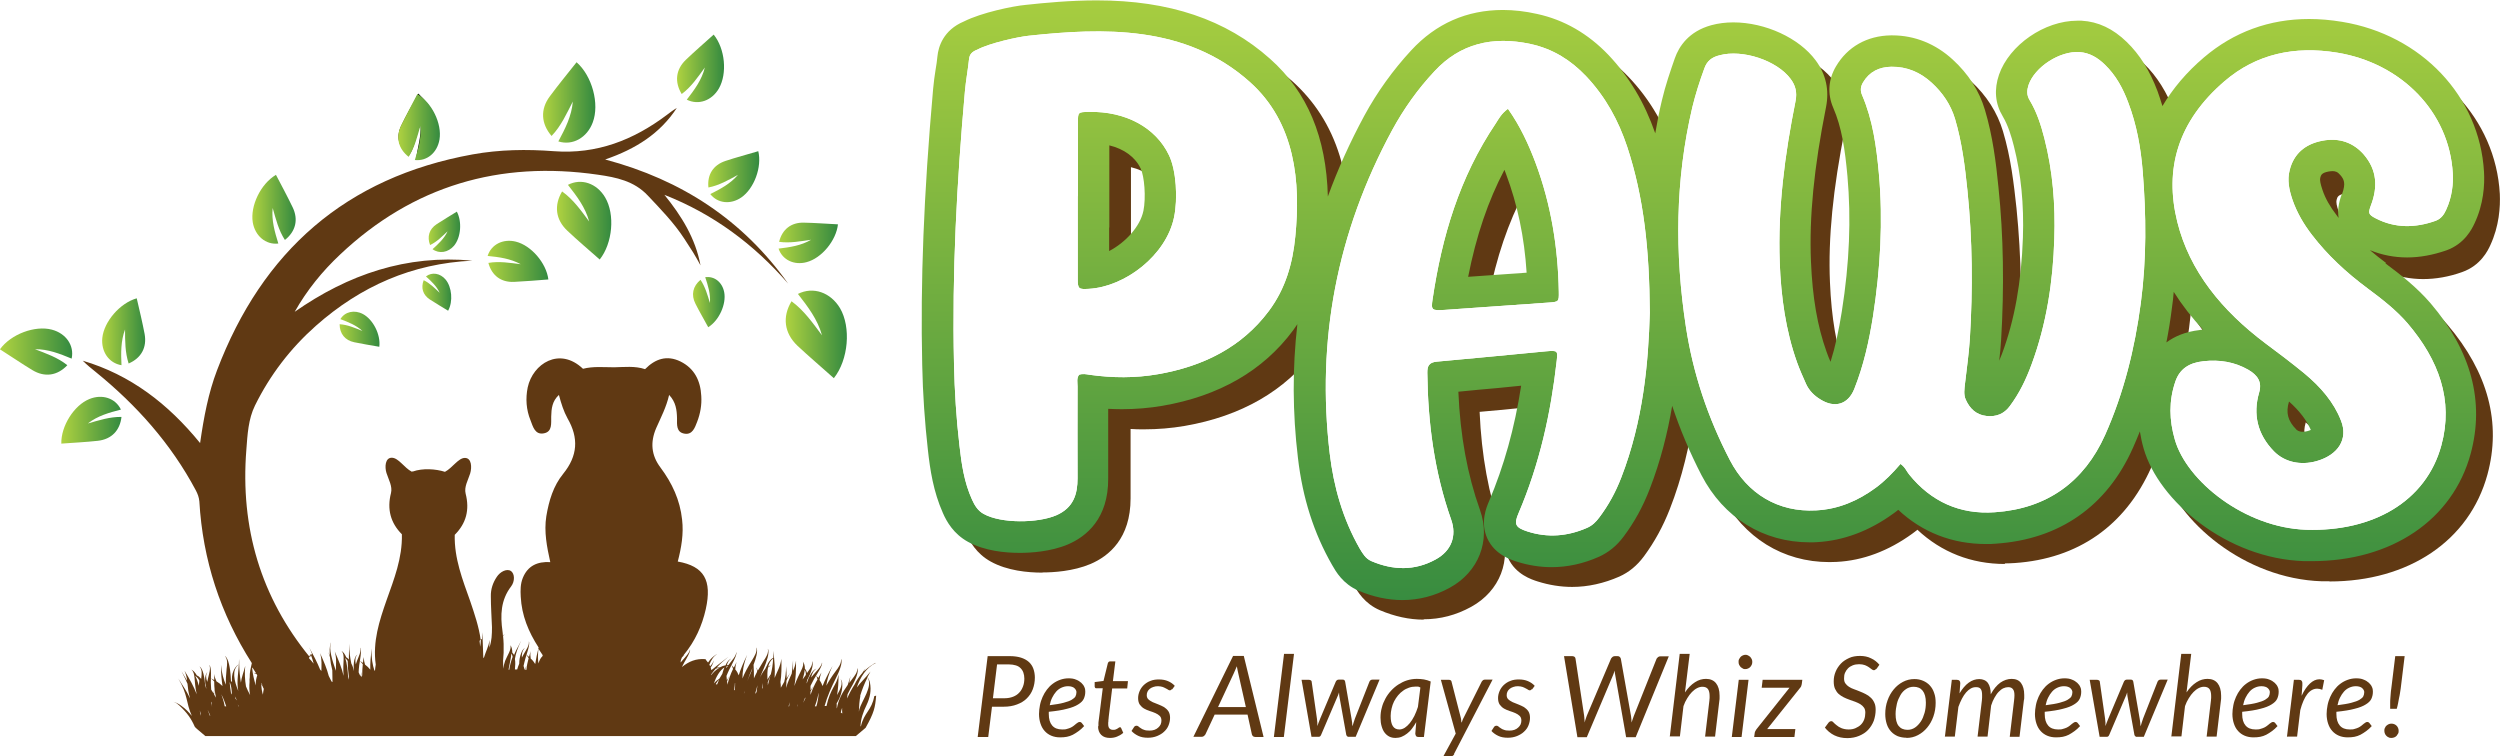 <?xml version="1.0" encoding="UTF-8"?>
<svg id="b" data-name="Layer 2" xmlns="http://www.w3.org/2000/svg" xmlns:xlink="http://www.w3.org/1999/xlink" viewBox="0 0 132.94 40.22">
  <defs>
    <linearGradient id="e" data-name="New Gradient Swatch" x1="90.57" y1="-2.26" x2="90.57" y2="33" gradientTransform="translate(0)" gradientUnits="userSpaceOnUse">
      <stop offset="0" stop-color="#afd240"/>
      <stop offset="1" stop-color="#348a40"/>
    </linearGradient>
    <filter id="f" data-name="outer-glow-1" filterUnits="userSpaceOnUse">
      <feOffset dx="0" dy="0"/>
      <feGaussianBlur result="g" stdDeviation=".48"/>
      <feFlood flood-color="#231f20" flood-opacity=".6"/>
      <feComposite in2="g" operator="in"/>
      <feComposite in="SourceGraphic"/>
    </filter>
    <filter id="h" data-name="outer-glow-2" filterUnits="userSpaceOnUse">
      <feOffset dx="0" dy="0"/>
      <feGaussianBlur result="i" stdDeviation=".48"/>
      <feFlood flood-color="#231f20" flood-opacity=".6"/>
      <feComposite in2="i" operator="in"/>
      <feComposite in="SourceGraphic"/>
    </filter>
    <linearGradient id="j" x1="59.84" y1="1.67" x2="59.84" y2="27.71" gradientTransform="translate(0)" gradientUnits="userSpaceOnUse">
      <stop offset="0" stop-color="#fff"/>
      <stop offset=".86" stop-color="#fff"/>
      <stop offset="1" stop-color="#fff"/>
    </linearGradient>
    <linearGradient id="k" x1="79.11" y1="2.17" x2="79.11" y2="30.22" xlink:href="#j"/>
    <linearGradient id="l" x1="101.67" y1="2.76" x2="101.67" y2="27.25" xlink:href="#j"/>
    <linearGradient id="m" x1="122.92" y1="2.68" x2="122.92" y2="28.17" xlink:href="#j"/>
    <linearGradient id="n" x1="28.87" y1="5.44" x2="31.65" y2="5.44" gradientTransform="translate(0)" gradientUnits="userSpaceOnUse">
      <stop offset="0" stop-color="#afd240"/>
      <stop offset="1" stop-color="#348a40"/>
    </linearGradient>
    <linearGradient id="o" x1="29.62" y1="11.73" x2="32.5" y2="11.73" xlink:href="#n"/>
    <linearGradient id="p" x1="41.78" y1="17.78" x2="45.03" y2="17.78" xlink:href="#n"/>
    <linearGradient id="q" x1="21.18" y1="6.76" x2="23.39" y2="6.76" xlink:href="#n"/>
    <linearGradient id="r" x1="13.42" y1="11.13" x2="15.72" y2="11.13" xlink:href="#n"/>
    <linearGradient id="s" x1="5.44" y1="17.64" x2="7.73" y2="17.64" xlink:href="#n"/>
    <linearGradient id="t" x1="3.26" y1="22.35" x2="6.46" y2="22.35" xlink:href="#n"/>
    <linearGradient id="u" x1="0" y1="18.69" x2="3.84" y2="18.69" xlink:href="#n"/>
    <linearGradient id="v" x1="25.94" y1="13.9" x2="29.16" y2="13.9" xlink:href="#n"/>
    <linearGradient id="w" x1="18.06" y1="17.51" x2="20.18" y2="17.51" xlink:href="#n"/>
    <linearGradient id="x" x1="22.79" y1="12.33" x2="24.47" y2="12.33" xlink:href="#n"/>
    <linearGradient id="y" x1="22.45" y1="15.53" x2="23.99" y2="15.53" xlink:href="#n"/>
    <linearGradient id="z" x1="36.01" y1="3.63" x2="38.5" y2="3.63" xlink:href="#n"/>
    <linearGradient id="aa" x1="37.66" y1="9.39" x2="40.37" y2="9.39" xlink:href="#n"/>
    <linearGradient id="ab" x1="41.4" y1="12.91" x2="44.56" y2="12.91" xlink:href="#n"/>
    <linearGradient id="ac" x1="36.84" y1="16.06" x2="38.53" y2="16.06" xlink:href="#n"/>
  </defs>
  <g id="c" data-name="Logo">
    <g id="d" data-name="Logo">
      <g>
        <g>
          <path d="M55.43,30.45c-.77,0-1.87-.1-2.75-.59-.76-.42-1.12-1.07-1.32-1.52-.51-1.14-.68-2.28-.8-3.36-.16-1.42-.26-2.93-.3-4.49-.1-4.37.09-9.01.58-14.6.03-.36.08-.69.13-1.02.04-.24.07-.48.1-.72.05-.49.3-1.38,1.4-1.84.93-.46,2.6-.81,3.27-.87,1.01-.11,2.38-.24,3.77-.24,3.84,0,6.84,1.01,9.18,3.09,2.42,2.16,3.39,5.29,2.96,9.58-.19,1.94-.74,3.46-1.73,4.79-1.58,2.12-3.91,3.47-6.93,3.99-.7.12-1.42.18-2.15.18-.24,0-.48,0-.72-.02,0,1.23,0,2.46,0,3.69,0,2.13-1.15,3.07-2.13,3.49-.92.39-1.99.45-2.55.45ZM60.13,14.49c.88-.46,1.65-1.3,1.82-2.12.15-.73.05-1.85-.14-2.25-.29-.61-.89-1.04-1.67-1.23,0,.5,0,4.35,0,4.35h-.01c0,.42,0,.83,0,1.25Z" style="fill: #603913; stroke-width: 0px;"/>
          <path d="M75.7,32.95c-.76,0-1.54-.17-2.32-.5-.82-.35-1.2-1-1.39-1.35-.97-1.69-1.56-3.54-1.81-5.68-.75-6.35.42-12.44,3.49-18.11.68-1.25,1.51-2.41,2.48-3.46,1.31-1.42,2.95-2.14,4.86-2.14.58,0,1.19.07,1.8.2,1.43.31,2.71,1.05,3.78,2.17,1.15,1.2,1.98,2.63,2.55,4.37.87,2.65,1.26,5.43,1.28,9.28v.05c-.06,2.36-.29,5.89-1.63,9.3-.36.92-.81,1.74-1.37,2.5-.37.5-.8.85-1.31,1.08-.82.36-1.67.55-2.51.55-.61,0-1.23-.1-1.83-.29-.32-.1-1.18-.38-1.57-1.24-.39-.85-.04-1.66.09-1.96.79-1.85,1.35-3.87,1.71-6.13-.4.04-.79.08-1.19.11-.71.07-1.42.14-2.13.2.1,2.33.48,4.39,1.14,6.26.58,1.62-.06,3.27-1.59,4.11-.8.44-1.64.66-2.52.66ZM81.07,10.19c-.87,1.65-1.5,3.5-1.92,5.67,1.03-.07,2.06-.14,3.1-.22-.12-1.88-.48-3.6-1.09-5.24-.03-.07-.05-.14-.08-.21Z" style="fill: #603913; stroke-width: 0px;"/>
          <path d="M106.61,29.99c-1.78,0-3.37-.62-4.65-1.82-.08.07-.17.13-.26.2-1.28.93-2.64,1.44-4.04,1.51-.13,0-.26.01-.38.01-2.47,0-4.56-1.3-5.74-3.56-1.26-2.41-2.1-4.96-2.5-7.58-.67-4.36-.55-8.37.37-12.26.19-.81.45-1.58.69-2.24.22-.62.73-1.42,1.93-1.75.36-.1.75-.15,1.16-.15,1.69,0,3.49.83,4.37,2.01.55.74.73,1.57.55,2.48-.64,3.21-.9,5.81-.8,8.17.08,1.9.34,3.42.82,4.78.06.17.13.35.21.53.25-.78.44-1.65.6-2.67.4-2.56.49-4.9.29-7.16-.13-1.41-.3-2.57-.76-3.63-.31-.72-.26-1.49.15-2.18.61-1.04,1.64-1.62,2.91-1.64h.08c1.18,0,2.29.44,3.2,1.28.83.76,1.4,1.66,1.7,2.66.42,1.4.58,2.8.72,4.1.26,2.57.31,5.3.14,8.1-.02.37-.06.73-.1,1.08.05-.12.1-.24.15-.37.67-1.79,1.03-3.8,1.1-6.14.06-1.78-.1-3.37-.48-4.85-.13-.51-.3-1.1-.59-1.57-.41-.68-.47-1.42-.2-2.21.55-1.58,2.41-2.86,4.14-2.86.08,0,.15,0,.23,0,.88.06,1.66.43,2.39,1.13.69.67,1.21,1.5,1.64,2.61.46,1.22.75,2.55.87,4.09.22,2.71.18,5.11-.11,7.33-.37,2.79-1.03,5.22-2.02,7.45-1.38,3.09-3.89,4.84-7.25,5.07-.18.01-.36.02-.53.02Z" style="fill: #603913; stroke-width: 0px;"/>
          <path d="M123.87,30.91c-.13,0-.27,0-.41,0-4.1-.13-7.7-3.19-8.5-5.97-.41-1.41-.39-2.79.05-4.08.25-.72.95-1.97,2.86-2.18.06,0,.13-.01.19-.02-1.5-1.61-2.5-3.39-2.98-5.31-.88-3.51.17-6.66,3.03-9.11,1.58-1.35,3.45-2.03,5.57-2.03.56,0,1.15.05,1.74.15,4.2.69,7.29,3.96,7.51,7.95.03.69-.03,1.71-.51,2.74-.12.26-.5,1.07-1.5,1.42-.7.25-1.4.37-2.07.37s-1.34-.13-1.97-.38c.27.23.56.46.87.69.82.61,1.68,1.27,2.4,2.12,2.16,2.54,2.87,5.22,2.12,7.97-.96,3.51-4.18,5.68-8.4,5.68ZM122.61,22.46c-.17.59-.06,1.02.38,1.47.03.03.12.13.35.13.08,0,.17-.01.27-.04.06-.02.12-.04.16-.06-.22-.51-.6-1-1.16-1.5ZM124.9,10.27c-.06,0-.13,0-.2.02-.38.07-.41.19-.45.34-.03.11,0,.32.12.64.15.44.4.89.77,1.36.03.04.06.08.09.12-.05-.35-.01-.77.17-1.27.22-.58.09-.8-.09-1-.15-.17-.27-.21-.42-.21Z" style="fill: #603913; stroke-width: 0px;"/>
          <path d="M58.54,21.04c-.14.19-.08.41-.08.62,0,1.62-.01,3.24,0,4.86,0,.84-.21,1.56-1.12,1.96-.97.41-2.91.45-3.85-.07-.31-.17-.48-.45-.61-.75-.41-.92-.55-1.89-.66-2.86-.17-1.44-.26-2.89-.29-4.33-.11-4.82.15-9.62.57-14.42.05-.57.16-1.14.22-1.71.03-.27.17-.4.44-.5.62-.34,2.14-.68,2.73-.73,3.89-.42,8.29-.59,11.69,2.44,2.45,2.18,2.7,5.34,2.42,8.18-.14,1.43-.52,2.77-1.41,3.96-1.42,1.9-3.45,2.92-5.88,3.35-1.2.21-2.4.2-3.61.03-.18-.03-.36-.07-.55,0ZM58.48,11.59h-.01c0,1.47,0,2.93,0,4.4,0,.52.06.54.59.51,1.92-.11,4.09-1.78,4.51-3.78.2-.98.12-2.5-.27-3.3-.69-1.46-2.3-2.33-4.23-2.29-.58.01-.59.01-.59.53,0,1.45,0,2.48,0,3.92Z" style="fill: #603913; stroke-width: 0px;"/>
          <path d="M88.76,17.74c-.07,2.64-.34,5.74-1.51,8.74-.29.75-.67,1.45-1.16,2.11-.17.23-.37.43-.65.55-1.02.45-2.08.54-3.15.19-.65-.21-.72-.39-.47-.97,1.11-2.6,1.72-5.31,2.03-8.07.06-.52.05-.55-.55-.49-1.93.18-3.86.38-5.79.55-.45.04-.51.26-.51.59.03,2.65.36,5.25,1.26,7.78.3.84.02,1.64-.83,2.1-1.1.61-2.25.58-3.4.08-.32-.14-.46-.4-.61-.66-.91-1.59-1.39-3.29-1.59-5.04-.71-5.98.36-11.7,3.31-17.13.61-1.12,1.35-2.16,2.24-3.12,1.35-1.46,3.07-1.88,5.09-1.44,1.19.26,2.14.87,2.93,1.7,1.05,1.1,1.73,2.37,2.18,3.74.89,2.7,1.18,5.47,1.2,8.77ZM81.24,6.97c-.34.25-.47.52-.64.76-1.93,2.87-2.86,6.03-3.35,9.31-.09.58-.04.61.63.57,1.84-.13,3.67-.25,5.51-.38.55-.04.56-.04.55-.57-.04-2.33-.41-4.62-1.24-6.83-.37-.98-.81-1.93-1.46-2.85Z" style="fill: #603913; stroke-width: 0px;"/>
          <path d="M102.04,25.77c-.41.48-.82.91-1.31,1.26-.94.68-1.97,1.14-3.15,1.2-2,.11-3.64-.88-4.56-2.66-1.17-2.24-1.95-4.58-2.33-7.06-.6-3.89-.57-7.77.34-11.62.17-.7.39-1.38.63-2.06.14-.4.4-.59.8-.7,1.21-.33,3.04.27,3.76,1.25.26.35.35.71.26,1.16-.57,2.83-.95,5.68-.83,8.57.07,1.79.31,3.56.92,5.26.14.39.31.77.48,1.15.16.35.43.61.75.82.76.48,1.46.27,1.79-.55.5-1.24.79-2.54.99-3.86.39-2.51.53-5.03.31-7.56-.13-1.42-.32-2.82-.89-4.14-.11-.25-.08-.46.05-.68.33-.57.86-.82,1.51-.83.83-.01,1.54.3,2.13.84.58.53,1.01,1.16,1.23,1.92.37,1.24.53,2.52.66,3.8.27,2.61.29,5.22.13,7.83-.05.8-.17,1.6-.26,2.4-.03.28-.08.57.04.84.21.47.54.8,1.09.87.51.06.93-.11,1.23-.51.5-.68.86-1.43,1.15-2.21.8-2.15,1.13-4.39,1.2-6.66.06-1.79-.08-3.57-.53-5.32-.18-.7-.4-1.39-.77-2.01-.17-.28-.15-.53-.06-.81.33-.96,1.65-1.81,2.69-1.74.55.04.98.31,1.35.67.59.56.95,1.26,1.24,2,.45,1.17.67,2.4.77,3.64.19,2.33.21,4.65-.1,6.98-.32,2.41-.9,4.76-1.89,6.99-1.1,2.47-3.06,3.9-5.85,4.09-1.84.12-3.38-.56-4.53-2-.14-.17-.21-.38-.46-.55Z" style="fill: #603913; stroke-width: 0px;"/>
          <path d="M126.95,12.06c.36-.95.32-1.86-.38-2.67-.54-.62-1.27-.9-2.18-.73-.96.18-1.53.73-1.75,1.54-.15.55-.03,1.08.15,1.6.23.66.58,1.27,1.03,1.84.82,1.06,1.82,1.99,2.94,2.82.77.57,1.53,1.16,2.13,1.87,1.64,1.93,2.44,4.06,1.79,6.46-.81,2.96-3.61,4.57-7.15,4.46-3.27-.11-6.33-2.58-6.96-4.77-.3-1.03-.33-2.05.03-3.09.22-.64.71-.98,1.47-1.07.87-.1,1.66.04,2.38.45.5.29.75.64.58,1.22-.33,1.14-.1,2.2.79,3.11.57.58,1.41.76,2.26.52,1.15-.33,1.67-1.16,1.3-2.13-.38-.99-1.08-1.8-1.95-2.51-.66-.55-1.35-1.07-2.05-1.59-2.32-1.74-4.02-3.83-4.67-6.44-.7-2.8.03-5.33,2.5-7.44,1.69-1.44,3.7-1.88,5.96-1.51,3.4.56,5.94,3.15,6.13,6.4.03.51-.03,1.24-.36,1.93-.11.24-.25.46-.55.56-1.09.39-2.16.4-3.17-.13-.41-.21-.4-.29-.25-.7Z" style="fill: #603913; stroke-width: 0px;"/>
        </g>
        <path d="M126.89,13.99c-.31-.23-.6-.46-.87-.69.63.26,1.3.39,1.98.39s1.37-.13,2.07-.37c1-.35,1.38-1.16,1.51-1.43.49-1.03.55-2.06.51-2.75-.23-4.01-3.33-7.29-7.55-7.98-.6-.1-1.19-.15-1.75-.15-2.12,0-4,.69-5.59,2.04-.93.79-1.66,1.66-2.21,2.59-.08-.27-.17-.53-.26-.79-.42-1.11-.95-1.95-1.64-2.62-.73-.71-1.52-1.08-2.4-1.13-.08,0-.15,0-.23,0-1.74,0-3.61,1.29-4.16,2.87-.27.79-.21,1.54.2,2.22.28.47.46,1.06.59,1.58.38,1.49.54,3.09.48,4.87-.08,2.35-.44,4.37-1.11,6.17-.05.13-.1.25-.15.37.04-.35.08-.72.1-1.08.17-2.81.13-5.55-.14-8.14-.13-1.31-.3-2.71-.72-4.12-.3-1.01-.88-1.91-1.71-2.67-.91-.84-2.03-1.29-3.21-1.29h-.08c-1.27.02-2.31.61-2.92,1.65-.41.69-.46,1.47-.15,2.19.46,1.06.63,2.23.76,3.65.2,2.26.11,4.61-.3,7.19-.16,1.02-.35,1.89-.6,2.68-.08-.18-.15-.36-.21-.53-.49-1.37-.75-2.89-.83-4.8-.1-2.38.16-4.99.8-8.21.18-.91,0-1.75-.55-2.49-.88-1.19-2.68-2.02-4.38-2.02-.41,0-.8.05-1.17.15-1.2.33-1.72,1.13-1.94,1.76-.23.66-.5,1.44-.69,2.25-.14.58-.25,1.16-.35,1.74-.57-1.64-1.39-3.01-2.49-4.17-1.08-1.13-2.36-1.87-3.8-2.18-.62-.14-1.23-.21-1.81-.21-1.92,0-3.56.72-4.88,2.15-.97,1.05-1.81,2.22-2.49,3.47-.76,1.41-1.41,2.84-1.94,4.3-.08-3.16-1.09-5.56-3.07-7.32-2.34-2.09-5.36-3.11-9.22-3.11-1.4,0-2.77.13-3.78.24-.67.06-2.35.41-3.28.88-1.1.46-1.36,1.35-1.41,1.85-.02.24-.06.48-.1.72-.05.33-.1.66-.13,1.02-.5,5.62-.68,10.28-.58,14.67.03,1.56.14,3.08.3,4.51.12,1.08.29,2.22.8,3.37.2.46.57,1.11,1.33,1.53.89.49,1.99.59,2.76.59.56,0,1.64-.06,2.56-.45.98-.42,2.15-1.37,2.14-3.5,0-1.24,0-2.47,0-3.71.24.01.49.02.72.02.73,0,1.46-.06,2.16-.18,3.02-.52,5.36-1.87,6.95-4.01.08-.11.15-.22.23-.33-.27,2.33-.26,4.7.03,7.11.25,2.15.85,4.01,1.82,5.7.2.35.57,1,1.4,1.36.78.33,1.57.5,2.33.5.88,0,1.73-.22,2.53-.66,1.53-.84,2.18-2.5,1.6-4.13-.67-1.88-1.05-3.94-1.15-6.29.71-.07,1.43-.14,2.14-.2.4-.04.8-.08,1.2-.12-.35,2.27-.92,4.29-1.71,6.15-.13.3-.48,1.11-.09,1.97.39.86,1.26,1.14,1.58,1.24.6.19,1.22.29,1.83.29.84,0,1.69-.18,2.52-.55.51-.23.95-.58,1.32-1.08.57-.76,1.02-1.58,1.38-2.51.58-1.49.96-3.01,1.2-4.44.42,1.26.94,2.49,1.56,3.69,1.18,2.27,3.28,3.57,5.76,3.57.13,0,.25,0,.38-.01,1.41-.08,2.78-.59,4.06-1.52.09-.06.18-.13.26-.2,1.28,1.2,2.88,1.82,4.67,1.82.18,0,.35,0,.53-.02,3.38-.23,5.9-1.99,7.28-5.09.13-.29.25-.58.37-.88.05.3.11.6.2.91.8,2.79,4.42,5.86,8.54,5.99.14,0,.27,0,.41,0,4.24,0,7.48-2.19,8.44-5.71.75-2.76.04-5.46-2.13-8-.73-.85-1.59-1.52-2.41-2.13ZM60.8,11.22c-.17.82-.94,1.67-1.82,2.13,0-.42,0-.84,0-1.25h.01s0-3.87,0-4.37c.78.19,1.38.62,1.67,1.24.19.4.29,1.52.14,2.26ZM78.07,14.72c.43-2.18,1.06-4.04,1.93-5.69.03.07.05.14.08.21.62,1.65.98,3.38,1.1,5.26-1.04.07-2.07.15-3.11.22ZM116.97,17.55c-.77.09-1.34.34-1.77.66.12-.61.22-1.23.3-1.88.04-.27.07-.54.09-.81.44.7.96,1.37,1.56,2.01-.06,0-.13.01-.19.02ZM122.72,22.92c-.09.03-.18.04-.27.04-.23,0-.32-.1-.35-.13-.44-.45-.56-.88-.38-1.48.56.5.94,1,1.16,1.51-.04.02-.09.04-.16.06ZM124.53,10.32c-.19.5-.23.91-.17,1.27-.03-.04-.06-.08-.09-.12-.37-.48-.62-.92-.77-1.37-.11-.32-.15-.53-.12-.64.04-.15.07-.27.45-.34.07-.01.14-.02.2-.02.15,0,.27.03.42.21.18.21.31.42.09,1.01Z" style="fill: url(#e); stroke-width: 0px;"/>
        <g style="filter: url(#f);">
          <path d="M57.38,19.93c-.14.19-.08.41-.08.62,0,1.63-.01,3.25,0,4.88,0,.84-.21,1.57-1.13,1.97-.97.42-2.92.45-3.86-.07-.31-.17-.48-.45-.62-.76-.42-.92-.56-1.9-.67-2.88-.17-1.45-.26-2.9-.29-4.35-.11-4.84.15-9.66.58-14.48.05-.57.16-1.14.22-1.72.03-.27.18-.4.44-.5.63-.34,2.15-.68,2.74-.74,3.91-.42,8.33-.59,11.74,2.45,2.46,2.19,2.71,5.37,2.43,8.22-.14,1.44-.52,2.78-1.41,3.97-1.43,1.91-3.47,2.94-5.9,3.36-1.2.21-2.42.2-3.63.03-.18-.03-.37-.07-.56,0ZM57.32,10.43h-.01c0,1.47,0,2.95,0,4.42,0,.52.06.54.59.51,1.93-.11,4.11-1.78,4.53-3.8.21-.99.12-2.51-.27-3.31-.7-1.47-2.31-2.34-4.25-2.3-.58.01-.59.01-.59.54,0,1.45,0,2.49,0,3.94Z" style="fill: #fff; stroke-width: 0px;"/>
          <path d="M87.73,16.62c-.07,2.65-.35,5.77-1.52,8.78-.29.75-.67,1.46-1.17,2.12-.17.23-.37.43-.65.55-1.03.45-2.09.54-3.17.19-.65-.21-.72-.39-.47-.97,1.12-2.62,1.72-5.33,2.03-8.11.06-.53.05-.55-.55-.5-1.94.18-3.88.38-5.82.55-.45.04-.51.26-.51.59.03,2.66.37,5.27,1.27,7.82.3.85.02,1.65-.83,2.11-1.11.61-2.26.58-3.41.09-.32-.14-.46-.4-.62-.66-.91-1.59-1.39-3.3-1.6-5.06-.71-6.01.37-11.75,3.32-17.2.61-1.12,1.35-2.17,2.25-3.13,1.35-1.46,3.08-1.89,5.11-1.45,1.2.26,2.15.87,2.95,1.71,1.05,1.11,1.73,2.38,2.19,3.76.89,2.71,1.18,5.49,1.2,8.81ZM80.18,5.79c-.34.25-.48.52-.64.77-1.94,2.88-2.87,6.05-3.36,9.35-.09.59-.04.61.63.57,1.84-.13,3.69-.26,5.53-.39.55-.04.56-.04.55-.58-.04-2.34-.41-4.64-1.24-6.86-.37-.98-.81-1.94-1.46-2.86Z" style="fill: #fff; stroke-width: 0px;"/>
          <path d="M101.06,24.67c-.41.48-.83.91-1.32,1.27-.94.69-1.98,1.14-3.17,1.2-2.01.11-3.65-.88-4.58-2.67-1.17-2.25-1.96-4.6-2.34-7.09-.6-3.91-.57-7.8.34-11.67.17-.7.39-1.39.64-2.07.14-.4.4-.6.81-.7,1.21-.33,3.05.27,3.78,1.26.26.35.35.71.26,1.17-.57,2.84-.95,5.7-.84,8.61.07,1.8.31,3.58.92,5.29.14.39.31.77.48,1.15.16.35.43.62.76.82.76.48,1.47.27,1.8-.55.5-1.25.79-2.56,1-3.88.39-2.52.54-5.05.31-7.59-.13-1.42-.32-2.83-.89-4.16-.11-.25-.08-.46.05-.68.34-.57.86-.82,1.51-.83.83-.01,1.54.3,2.14.85.58.53,1.01,1.16,1.24,1.92.37,1.25.53,2.53.66,3.81.27,2.62.29,5.24.13,7.87-.05.81-.17,1.61-.26,2.41-.03.28-.08.57.04.84.21.47.55.81,1.1.87.51.06.94-.11,1.24-.52.51-.68.87-1.43,1.16-2.22.8-2.16,1.14-4.41,1.21-6.69.06-1.8-.08-3.59-.53-5.34-.18-.7-.4-1.39-.78-2.02-.17-.28-.15-.53-.06-.81.33-.96,1.66-1.82,2.71-1.75.55.04.98.31,1.35.67.59.57.96,1.26,1.24,2.01.45,1.18.67,2.41.77,3.65.19,2.34.21,4.67-.1,7.01-.32,2.42-.9,4.78-1.9,7.02-1.11,2.48-3.07,3.92-5.87,4.11-1.85.13-3.39-.57-4.55-2.01-.14-.17-.21-.39-.46-.56Z" style="fill: #fff; stroke-width: 0px;"/>
          <path d="M126.08,10.91c.36-.95.33-1.86-.38-2.69-.54-.62-1.28-.91-2.19-.74-.97.18-1.54.73-1.75,1.55-.15.55-.03,1.08.15,1.61.23.66.59,1.28,1.03,1.85.82,1.07,1.82,2,2.95,2.84.77.57,1.53,1.16,2.14,1.87,1.65,1.94,2.45,4.08,1.79,6.49-.81,2.97-3.63,4.59-7.18,4.48-3.28-.11-6.36-2.59-6.99-4.79-.3-1.03-.33-2.06.03-3.1.22-.64.71-.99,1.48-1.07.87-.1,1.67.04,2.39.45.5.29.75.65.58,1.22-.33,1.14-.1,2.21.79,3.12.57.58,1.42.76,2.27.52,1.15-.33,1.68-1.17,1.3-2.14-.38-.99-1.09-1.81-1.96-2.53-.67-.55-1.36-1.07-2.06-1.59-2.33-1.75-4.04-3.85-4.69-6.46-.7-2.82.03-5.35,2.51-7.48,1.69-1.45,3.72-1.89,5.99-1.52,3.42.56,5.97,3.16,6.15,6.43.03.51-.03,1.24-.36,1.94-.11.24-.26.46-.55.57-1.09.39-2.17.4-3.19-.13-.41-.21-.4-.29-.25-.7Z" style="fill: #fff; stroke-width: 0px;"/>
        </g>
        <g style="filter: url(#h);">
          <path d="M57.38,19.93c-.14.19-.08.41-.08.62,0,1.63-.01,3.25,0,4.88,0,.84-.21,1.57-1.13,1.97-.97.42-2.92.45-3.86-.07-.31-.17-.48-.45-.62-.76-.42-.92-.56-1.9-.67-2.88-.17-1.45-.26-2.9-.29-4.35-.11-4.84.15-9.66.58-14.48.05-.57.16-1.14.22-1.72.03-.27.18-.4.44-.5.63-.34,2.15-.68,2.74-.74,3.91-.42,8.33-.59,11.74,2.45,2.46,2.19,2.71,5.37,2.43,8.22-.14,1.44-.52,2.78-1.41,3.97-1.43,1.91-3.47,2.94-5.9,3.36-1.2.21-2.42.2-3.63.03-.18-.03-.37-.07-.56,0ZM57.32,10.43h-.01c0,1.47,0,2.95,0,4.42,0,.52.06.54.59.51,1.93-.11,4.11-1.78,4.53-3.8.21-.99.12-2.51-.27-3.31-.7-1.47-2.31-2.34-4.25-2.3-.58.01-.59.01-.59.54,0,1.45,0,2.49,0,3.94Z" style="fill: url(#j); stroke-width: 0px;"/>
          <path d="M87.73,16.62c-.07,2.65-.35,5.77-1.52,8.78-.29.75-.67,1.46-1.17,2.12-.17.23-.37.43-.65.55-1.03.45-2.09.54-3.17.19-.65-.21-.72-.39-.47-.97,1.12-2.62,1.72-5.33,2.03-8.11.06-.53.05-.55-.55-.5-1.94.18-3.88.38-5.82.55-.45.04-.51.26-.51.59.03,2.66.37,5.27,1.27,7.82.3.85.02,1.65-.83,2.11-1.11.61-2.26.58-3.41.09-.32-.14-.46-.4-.62-.66-.91-1.59-1.39-3.3-1.6-5.06-.71-6.01.37-11.75,3.32-17.2.61-1.12,1.35-2.17,2.25-3.13,1.35-1.46,3.08-1.89,5.11-1.45,1.2.26,2.15.87,2.95,1.71,1.05,1.11,1.73,2.38,2.19,3.76.89,2.71,1.18,5.49,1.2,8.81ZM80.18,5.79c-.34.25-.48.52-.64.77-1.94,2.88-2.87,6.05-3.36,9.35-.09.59-.04.61.63.57,1.84-.13,3.69-.26,5.53-.39.55-.04.56-.04.55-.58-.04-2.34-.41-4.64-1.24-6.86-.37-.98-.81-1.94-1.46-2.86Z" style="fill: url(#k); stroke-width: 0px;"/>
          <path d="M101.06,24.67c-.41.48-.83.91-1.32,1.27-.94.69-1.98,1.14-3.17,1.2-2.01.11-3.65-.88-4.58-2.67-1.17-2.25-1.96-4.6-2.34-7.09-.6-3.91-.57-7.8.34-11.67.17-.7.39-1.39.64-2.07.14-.4.4-.6.81-.7,1.21-.33,3.05.27,3.78,1.26.26.35.35.71.26,1.17-.57,2.84-.95,5.7-.84,8.61.07,1.8.31,3.58.92,5.29.14.39.31.77.48,1.15.16.35.43.62.76.82.76.48,1.47.27,1.8-.55.5-1.25.79-2.56,1-3.88.39-2.52.54-5.05.31-7.59-.13-1.42-.32-2.83-.89-4.16-.11-.25-.08-.46.05-.68.34-.57.86-.82,1.51-.83.83-.01,1.54.3,2.14.85.58.53,1.01,1.16,1.24,1.92.37,1.25.53,2.53.66,3.81.27,2.62.29,5.24.13,7.87-.05.81-.17,1.61-.26,2.41-.03.28-.08.57.04.84.21.47.55.81,1.1.87.51.06.94-.11,1.24-.52.51-.68.87-1.43,1.16-2.22.8-2.16,1.14-4.41,1.21-6.69.06-1.8-.08-3.59-.53-5.34-.18-.7-.4-1.39-.78-2.02-.17-.28-.15-.53-.06-.81.33-.96,1.66-1.82,2.71-1.75.55.04.98.31,1.35.67.59.57.96,1.26,1.24,2.01.45,1.18.67,2.41.77,3.65.19,2.34.21,4.67-.1,7.01-.32,2.42-.9,4.78-1.9,7.02-1.11,2.48-3.07,3.92-5.87,4.11-1.85.13-3.39-.57-4.55-2.01-.14-.17-.21-.39-.46-.56Z" style="fill: url(#l); stroke-width: 0px;"/>
          <path d="M126.08,10.91c.36-.95.33-1.86-.38-2.69-.54-.62-1.28-.91-2.19-.74-.97.18-1.54.73-1.75,1.55-.15.55-.03,1.08.15,1.61.23.66.59,1.28,1.03,1.85.82,1.07,1.82,2,2.95,2.84.77.57,1.53,1.16,2.14,1.87,1.65,1.94,2.45,4.08,1.79,6.49-.81,2.97-3.63,4.59-7.18,4.48-3.28-.11-6.36-2.59-6.99-4.79-.3-1.03-.33-2.06.03-3.1.22-.64.71-.99,1.48-1.07.87-.1,1.67.04,2.39.45.5.29.75.65.58,1.22-.33,1.14-.1,2.21.79,3.12.57.58,1.42.76,2.27.52,1.15-.33,1.68-1.17,1.3-2.14-.38-.99-1.09-1.81-1.96-2.53-.67-.55-1.36-1.07-2.06-1.59-2.33-1.75-4.04-3.85-4.69-6.46-.7-2.82.03-5.35,2.51-7.48,1.69-1.45,3.72-1.89,5.99-1.52,3.42.56,5.97,3.16,6.15,6.43.03.51-.03,1.24-.36,1.94-.11.24-.26.46-.55.57-1.09.39-2.17.4-3.19-.13-.41-.21-.4-.29-.25-.7Z" style="fill: url(#m); stroke-width: 0px;"/>
        </g>
      </g>
      <g>
        <path d="M22.25,4.98c.75.74,1.22,1.52,1.01,2.53-.12.57-.49.85-1.13.93.07-.59.27-1.15.24-1.83-.27.59-.29,1.18-.62,1.65-.54-.43-.71-.95-.42-1.56.26-.56.59-1.1.92-1.73Z" style="fill: #000; stroke-width: 0px;"/>
        <path d="M46.49,37.02c-.13.75-.55.88-.71,1.6h-.02c.01-.39.14-.76.32-1.13.19-.4.26-.78.18-1.19-.03-.13-.08-.23-.14-.28.05-.1.11-.21.17-.31-.28.35-.53.58-.73.85.18-.53.49-1.06,1.02-1.31-.05,0-.11.04-.15.07-.19.12-.36.25-.5.39.03-.06.06-.11.09-.17-.05.08-.11.16-.17.25-.17.19-.3.39-.4.6-.16.25-.3.5-.4.75,0-.07.01-.14.02-.22.08-.16.16-.32.26-.49.13-.23.37-.74.25-.9.03.21-.12.39-.28.6-.05.07-.1.13-.14.19.02-.13.04-.25.07-.38-.04.15-.1.31-.15.48-.3.42-.5.79-.58,1.26,0-.02,0-.04-.01-.06,0-.08.01-.15,0-.22,0,0,0,0,0,0,.21-.34.31-.67.3-1.02,0-.13-.04-.22-.09-.26.14.22-.01.53-.19.84.06-.34.08-.66.08-1.09-.1.59-.43.7-.64,1.67h-.1c.14-.51.36-1,.61-1.5.13-.25.38-.82.26-1,.03.23-.12.44-.29.66-.2.27-.36.52-.49.76.04-.29.12-.61.33-1.05-.23.41-.4.73-.53,1.07-.04-.11-.09-.22-.16-.32.01-.12.04-.24.1-.4-.06.1-.12.2-.17.29-.04-.04-.07-.09-.11-.13.03.06.05.13.07.21-.16.28-.28.54-.37.82,0-.06,0-.12,0-.18.04-.08.09-.18.16-.28-.06.08-.11.15-.16.21,0-.08,0-.15,0-.23.06-.12.12-.23.18-.35.12-.21.49-.75.43-.89-.02.2-.28.44-.45.64-.05.06-.09.11-.13.16.04-.2.12-.37.29-.48-.09.03-.18.11-.27.24-.11.17-.19.34-.24.52,0,0-.01.02-.02.03.01-.06.02-.12.03-.18.02-.03.03-.06.05-.09.12-.23.33-.74.21-.91.04.21-.1.4-.25.6,0,.01-.01.02-.02.03-.02-.1-.06-.18-.11-.23,0-.15-.03-.28-.11-.38.11.28-.19.55-.45,1.3.08-.43.09-.81.09-1.35-.03.22-.09.38-.16.54,0-.17,0-.35,0-.56-.02.32-.04.53-.07.71-.09.2-.2.42-.3.76.01-.13.02-.25.02-.38.05-.14.12-.29.23-.46-.08.12-.16.23-.22.33,0-.2-.01-.4-.03-.65,0,.35-.04.61-.1.84-.07.11-.12.21-.18.31,0-.1,0-.2-.02-.3.06-.39.06-.75.05-1.24-.06.43-.21.64-.36,1.02.03-.46,0-.87-.07-1.44,0,.13,0,.25,0,.37-.08.03-.18.13-.27.27-.06.11-.11.21-.16.32,0,0,0,0,0,0-.14.18-.25.37-.32.57.08-.21.16-.42.26-.63.11-.26.32-.83.2-1.01.05.23-.09.44-.24.67-.11.18-.21.34-.3.5-.02-.08-.05-.15-.09-.17.05.06.06.14.06.22-.06.12-.12.23-.17.35,0-.22,0-.45-.02-.72.11-.28.26-.76.15-.92.05.23-.09.44-.23.68-.22.35-.39.66-.51.97,0-.35.04-.71.25-1.26-.2.42-.34.74-.45,1.09-.04-.11-.1-.22-.18-.31,0-.12.02-.25.07-.4-.05.11-.1.2-.15.3-.04-.04-.08-.08-.12-.13.03.06.06.13.08.2-.14.29-.23.55-.3.84,0-.06-.01-.12-.02-.18.03-.09.08-.18.13-.28-.05.08-.1.15-.14.22,0-.08-.02-.15-.02-.23.05-.12.1-.24.16-.36.1-.21.43-.77.36-.9,0,.2-.24.45-.4.66,0,0,0,.01-.01.02-.03,0-.06,0-.09.01.04-.14.11-.27.23-.35-.08.03-.17.12-.25.25-.02.04-.03.07-.05.11-.12.02-.22.06-.31.11-.05,0-.11,0-.16.01.09-.1.18-.19.29-.29.11-.1.22-.19.34-.29-.29.23-.59.44-.84.66-.03.02-.06.03-.08.05,0-.05-.02-.09-.03-.13.08-.12.17-.3.15-.38-.01.1-.08.2-.18.31-.01-.03-.03-.06-.04-.09.1-.25.23-.46.41-.55-.1.02-.28.19-.35.27-.05.05-.08.11-.13.17-.03-.04-.07-.08-.1-.12,0-.01.02-.03.03-.04-.01.01-.02.02-.03.03-.02-.02-.03-.03-.04-.05-.5-.04-.88.12-1.25.42.05-.09.09-.18.14-.27.07-.12.34-.56.29-.67-.02.18-.25.41-.5.7,0-.1.03-.19.07-.27.04-.04.08-.09.13-.12-.03,0-.06.03-.08.05.02-.03.04-.06.07-.09.58-.71.95-1.52,1.15-2.41.34-1.54-.09-2.28-1.49-2.53.19-.73.32-1.47.23-2.23-.11-1.04-.53-1.94-1.15-2.77-.49-.65-.55-1.34-.23-2.09.25-.57.54-1.11.69-1.77.36.38.41.8.42,1.24,0,.33-.05.75.4.82.42.07.55-.32.67-.63.17-.44.25-.9.22-1.37-.04-.81-.36-1.47-1.11-1.84-.72-.35-1.34-.14-1.88.41-.54-.18-1.09-.11-1.64-.1-.56,0-1.12-.06-1.66.08-1.25-1.19-2.67-.27-2.94.99-.12.59-.08,1.19.15,1.75.13.34.24.79.72.69.45-.09.37-.54.38-.89.01-.42.05-.82.41-1.15.12.45.25.87.46,1.25.6,1.04.54,1.99-.23,2.94-.53.65-.76,1.43-.9,2.26-.13.83.03,1.62.21,2.44-.69-.04-1.2.2-1.46.84-.13.32-.13.66-.11,1,.05.99.41,1.87.95,2.7-.08.32-.14.6-.18.88-.07-.11-.14-.21-.24-.29-.02-.12-.03-.25,0-.4-.03.11-.06.21-.09.31-.05-.04-.09-.08-.14-.12.04.06.08.12.12.19-.06.22-.1.41-.12.62h-.06c.02-.07.03-.14.06-.22-.03.08-.07.15-.09.22h0c-.02-.07-.04-.14-.06-.21.03-.12.05-.24.09-.37.06-.22.28-.81.19-.93.04.2-.16.47-.28.69-.03.06-.06.12-.09.17-.01-.2.02-.38.16-.51-.08.04-.15.13-.2.28-.07.18-.1.36-.1.55-.05.11-.08.21-.11.31h-.12c.02-.2.03-.39,0-.56.04-.28.14-.57.34-.98-.1.19-.19.36-.27.51-.05.09-.08.18-.12.27,0-.02,0-.04-.02-.05-.02-.03-.04-.06-.07-.09,0-.15-.02-.28-.1-.39.07.23-.18.57-.28.83-.05.14-.08.28-.1.42h0c0-.13-.01-.26-.01-.4,0,0,0-.02,0-.03.03-.28.04-.55.03-.83,0-.03,0-.06,0-.09,0,0,0,.02,0,.03,0-.14-.02-.28-.03-.42.03-.04.06-.08.09-.11-.03.02-.07.06-.1.09,0-.08-.01-.15-.02-.23-.12-.85-.1-1.66.46-2.39.2-.26.2-.68-.02-.82-.22-.14-.57.05-.74.31-.21.31-.33.66-.32,1.04,0,.55.04,1.09.06,1.64,0,.37-.01.74-.14,1.09,0-.13.01-.27.02-.41-.07.37-.21.62-.3.92-.01.02-.03.03-.04.05-.01-.26-.02-.53-.03-.83,0-.17-.02-.36-.04-.55,0,.12,0,.24,0,.36-.03,0-.05.03-.07.04-.1-.71-.33-1.38-.56-2.06-.4-1.13-.85-2.26-.82-3.52.61-.61.8-1.33.58-2.19-.09-.36.13-.72.24-1.07.1-.33.08-.83-.28-.83-.35,0-.66.53-1.06.74-.5-.16-1.19-.2-1.7-.02-.02,0-.05,0-.07.01-.4-.21-.7-.74-1.06-.74-.35,0-.38.49-.28.81.11.35.33.71.24,1.07-.22.86-.02,1.59.58,2.19.03,1.27-.42,2.39-.82,3.52-.38,1.09-.74,2.19-.57,3.41-.02.11-.03.21-.04.32h-.03c-.1-.31-.17-.66-.15-1.18-.05.44-.08.78-.07,1.13-.08-.1-.17-.19-.28-.27-.04-.12-.06-.24-.07-.4-.02.11-.03.22-.04.31-.05-.03-.1-.07-.16-.11.05.06.1.12.15.18-.02.21-.03.4-.03.6-.02.03-.04.07-.06.09,0-.09.01-.18.03-.28-.02.08-.05.16-.06.24-.03-.07-.07-.14-.1-.22,0-.12.02-.25.03-.37.03-.23.16-.83.05-.94.07.19-.08.48-.17.71-.02.07-.04.12-.06.18-.04-.2-.04-.38.08-.52-.07.04-.12.14-.16.29-.04.19-.04.37-.02.55,0,0,0,.02,0,.03-.03-.14-.07-.27-.14-.4-.06-.29-.11-.61-.11-1.05-.01.32-.02.58-.02.84-.05-.06-.1-.1-.14-.12-.06-.14-.13-.26-.25-.34.21.24.05.56.11,1.33-.1-.43-.25-.79-.47-1.3.11.41.06.65.06,1.03-.19-.55-.39-1.16-.26-1.51-.04.05-.06.18-.07.36,0,.11,0,.22.01.34-.03-.06-.05-.12-.08-.18.04.1.06.19.09.28.02.23.06.45.12.68.01.22,0,.42.01.63-.02-.01-.03-.02-.05-.03-.05-.1-.1-.2-.15-.3-.1-.39-.25-.74-.46-1.21.11.38.07.62.07.95-.02-.03-.05-.06-.07-.08-.15-.37-.33-.72-.58-1.18.06.13.11.24.15.35-.04.03-.08.1-.11.18-2.61-3.19-3.71-6.88-3.38-11.04.06-.79.1-1.62.46-2.35.8-1.62,1.88-3.03,3.23-4.23,2.38-2.11,5.13-3.32,8.33-3.47-3.5-.33-6.6.73-9.45,2.72.65-1.15,1.47-2.16,2.42-3.05,3.87-3.65,8.48-5,13.71-4.24.97.14,1.92.33,2.65,1.11.69.73,1.38,1.44,1.93,2.28.16.24.32.49.47.73.14.23.27.46.4.7-.27-1.44-1.01-2.63-1.92-3.75,2.6,1.02,4.76,2.63,6.58,4.72-2.4-3.37-5.64-5.51-9.73-6.6,1.63-.56,2.92-1.38,3.81-2.74-.19.11-.36.24-.53.37-1.78,1.34-3.73,2.1-6,1.93-1.45-.11-2.89-.09-4.33.17-6.73,1.22-11.18,5.14-13.59,11.48-.46,1.21-.7,2.48-.9,3.87-1.71-2.1-3.71-3.63-6.24-4.38.22.22.45.41.69.6,2.17,1.76,4,3.81,5.32,6.29.1.19.17.37.19.59.18,3.12,1.12,5.98,2.79,8.6-.06.27-.12.5-.11.75-.01.08-.02.16-.01.25-.02.23-.02.47.03.7-.08-.15-.16-.3-.22-.46-.06-.35-.08-.71-.04-1.09-.09.36-.2.61-.23.89-.05-.3-.08-.61-.09-.97,0-.09,0-.19-.01-.29,0,.63-.15,1.15-.04,1.7-.22-.53-.36-1.13.02-1.4-.12.04-.23.23-.27.32-.09.2-.1.41-.08.62-.02-.03-.04-.06-.06-.08,0-.11-.02-.21-.02-.32-.02-.27-.09-.86-.3-1,.16.21.12.44.09.69-.03.31-.05.58-.04.84-.12-.28-.22-.6-.26-1.06,0,.45.03.78.08,1.13-.1-.1-.2-.18-.32-.25-.05-.11-.1-.24-.12-.39,0,.11,0,.22,0,.32-.06-.03-.11-.06-.17-.09.06.05.12.11.17.17,0,.31.03.57.1.86-.03-.05-.07-.11-.1-.16,0-.09-.01-.19,0-.3-.01.09-.02.17-.03.24-.04-.07-.09-.14-.13-.21,0-.12-.02-.25-.02-.37,0-.23.05-.83-.08-.94.09.19-.02.48-.07.72-.02.07-.02.12-.04.18-.07-.2-.09-.38.01-.52-.06.05-.1.15-.12.3-.01.19,0,.37.06.55,0,0,0,.02,0,.03-.02-.06-.04-.12-.07-.18,0-.03,0-.07,0-.1-.02-.25-.09-.78-.29-.9.15.18.12.39.09.63,0,.01,0,.02,0,.03-.08-.09-.16-.16-.23-.18-.08-.14-.17-.25-.3-.32.25.22.12.56.29,1.32-.16-.42-.35-.77-.65-1.26.09.21.12.37.14.54-.09-.16-.19-.32-.3-.51.15.3.25.5.32.67.02.21.04.45.14.78-.17-.35-.36-.65-.63-1.06.53.9.39,1.24.72,1.99-.15-.19-.33-.38-.56-.54-.09-.07-.29-.19-.42-.21.15.04.23.12.32.2.41.38.63.7.81,1.11-.01.01.06.05.05.07l.52.44h34.59l.52-.44c.45-.8.51-1.08.56-1.71ZM38.06,36.38c.04-.08.1-.16.18-.24-.04.09-.08.18-.11.26l-.07-.02ZM40.82,36.3c.04-.11.09-.24.15-.37-.05.17-.1.34-.14.51,0-.04,0-.09,0-.14ZM42.71,37.37c.03-.1.07-.19.11-.29,0,.02,0,.05,0,.07-.04.07-.07.14-.11.22ZM45.74,37c.1-.33.23-.66.39-.97.31.46-.31,1.23-.44,1.71,0,.03-.01.07-.02.1.01-.28.03-.56.08-.84ZM44.79,37.94l-.08-.05c.02-.08.04-.17.07-.25,0,.06,0,.12,0,.18,0,.04.01.09.01.13ZM43.53,36.87c-.01.23-.05.47-.12.69h-.08c.11-.29.16-.51.19-.69ZM42.79,35.61c.05.08.07.18.06.28-.06.08-.11.16-.17.24.06-.2.1-.37.11-.52ZM42.41,37.56h-.01s.01-.08.02-.12c0,.04,0,.08-.01.12ZM41.97,37.56h-.04c.03-.07.05-.15.07-.22-.01.07-.02.14-.04.22ZM40.84,35.5s.09-.08.14-.11c-.04,0-.09.03-.13.07.04-.18.12-.34.26-.44-.01.33-.06.59-.12.83-.07.1-.13.2-.18.29-.01-.22-.01-.44.03-.64ZM40.55,36.32c0,.08,0,.16,0,.25,0,.01,0,.02,0,.03,0,0-.02,0-.03.01,0-.1.02-.19.03-.29ZM40.36,36.19c-.07.19-.11.4-.13.62-.03.03-.06.06-.08.1.06-.24.13-.48.22-.71ZM40.03,35.48s0-.01,0-.02c-.06.28-.18.46-.29.76.08-.25.18-.49.29-.74ZM39.62,36.61c-.02.08-.04.16-.05.25h-.01c.02-.09.04-.17.06-.25ZM39.09,36.32c0,.13,0,.25-.02.38h-.04c.03-.15.05-.27.05-.38ZM38.63,35.43s.06-.03.09-.04c-.04.05-.07.09-.1.14,0-.04,0-.07.02-.1ZM38.53,35.47c-.05.12-.09.24-.12.36-.05.09-.1.17-.15.25-.12.08-.22.17-.3.26h0c.12-.34.31-.7.58-.86ZM38.06,35.56c.05-.02.11-.03.18-.04-.17.1-.31.23-.42.38,0-.01,0-.03,0-.04.07-.1.15-.2.24-.3ZM28.64,34.51c.07.11.15.22.22.33,0,.02-.01.04-.02.06-.11.1-.16.24-.21.38-.03-.22-.03-.46,0-.77ZM27.07,35.46c.03-.2.11-.47.12-.71.04.06.06.11.07.18-.09.24-.15.47-.18.69h-.03c0-.05,0-.1.02-.16ZM25.57,34.01c0,.13-.02.26-.04.38,0-.1-.02-.21-.03-.31.02-.02.04-.06.07-.08ZM18.49,35.15c0,.27.02.53.06.83,0,.05-.02.11-.03.16-.03-.48-.06-.87-.17-1.15.06.05.11.1.14.16ZM16.52,34.79c.07.18.12.35.16.5-.08-.1-.16-.2-.25-.29.01-.08.04-.15.08-.21ZM14.03,36.62c-.02.1-.04.21-.05.32-.05-.17-.08-.35-.09-.53.02.02.04.03.06.05.02.06.05.11.07.16ZM13.94,36.42s-.03-.02-.04-.03c0,0,0,0,0,0,0-.03,0-.05,0-.08.02.04.03.07.05.11ZM13.46,35.55c.04.07.09.15.15.24-.04,0-.09-.01-.14-.01.06.01.11.04.17.06.01.03.03.05.04.07-.05.15-.09.32-.08.54-.09-.3-.16-.6-.19-.91,0-.01.01-.02.02-.04.01.02.02.03.03.05ZM13.42,35.48s0,.01-.01.02c0-.01,0-.03,0-.04,0,0,0,.02.01.02ZM12.71,37.56h-.02s-.03-.07-.05-.1c.02.03.05.07.07.1ZM12.61,37.25s-.04-.05-.07-.08c0,0-.02-.03-.03-.04,0-.03-.01-.07-.02-.1.04.07.07.15.12.22ZM12.33,36.93s-.02-.02-.03-.04c0-.02-.02-.04-.02-.06-.03-.18-.05-.37-.07-.56.09.17.11.42.12.65ZM12.02,37.56h-.07c-.05-.27-.12-.48-.18-.64.11.21.19.43.26.64ZM11.26,37.38c0,.08,0,.15.02.23-.02-.1-.04-.2-.06-.3.01.02.02.04.04.06ZM10.68,37.94s0,.08,0,.12c-.02-.1-.04-.19-.06-.28.02.05.04.1.06.16ZM10.6,36.2c-.01.09-.02.19-.03.27-.05-.21-.11-.38-.19-.53.1.06.17.15.22.25ZM11.05,37.76c.04.09.08.18.13.28l-.02.02c-.04-.1-.08-.2-.11-.29Z" style="fill: #603913; stroke-width: 0px;"/>
        <g>
          <path d="M30.66,3.31c.83.73,1.23,2.22.86,3.2-.3.81-1.07,1.25-1.83,1.01.36-.67.71-1.35.77-2.12-.33.64-.62,1.3-1.13,1.83-.56-.65-.61-1.42-.09-2.11.45-.61.93-1.19,1.42-1.81Z" style="fill: url(#n); stroke-width: 0px;"/>
          <path d="M31.89,13.8c.69-.87.82-2.4.29-3.3-.44-.75-1.27-1.04-1.98-.67.47.6.93,1.2,1.13,1.95-.43-.58-.84-1.17-1.44-1.6-.44.74-.35,1.5.28,2.09.55.52,1.13,1.01,1.72,1.53Z" style="fill: url(#o); stroke-width: 0px;"/>
          <path d="M44.34,20.11c.78-.98.92-2.71.33-3.72-.5-.84-1.43-1.17-2.24-.76.53.68,1.05,1.36,1.28,2.2-.49-.65-.95-1.32-1.62-1.81-.5.83-.39,1.69.31,2.36.62.58,1.27,1.13,1.94,1.73Z" style="fill: url(#p); stroke-width: 0px;"/>
          <path d="M22.19,5c.78.46,1.32,1.58,1.18,2.42-.12.7-.66,1.16-1.31,1.09.18-.59.36-1.19.29-1.81-.16.56-.3,1.14-.62,1.64-.55-.43-.7-1.04-.4-1.67.27-.55.56-1.09.86-1.66Z" style="fill: url(#q); stroke-width: 0px;"/>
          <path d="M14.67,9.3c-.81.48-1.37,1.65-1.23,2.52.12.72.69,1.21,1.36,1.13-.19-.62-.37-1.23-.3-1.89.17.59.31,1.18.65,1.7.57-.45.73-1.08.41-1.74-.28-.58-.58-1.14-.89-1.73Z" style="fill: url(#r); stroke-width: 0px;"/>
          <path d="M7.28,15.86c-.9.25-1.75,1.24-1.84,2.11-.07.73.35,1.34,1.02,1.45-.03-.64-.04-1.29.19-1.9,0,.61,0,1.22.19,1.81.67-.29.98-.85.85-1.57-.12-.63-.27-1.25-.42-1.9Z" style="fill: url(#s); stroke-width: 0px;"/>
          <path d="M3.26,23.59c-.02-.94.68-2.04,1.49-2.37.68-.28,1.39-.05,1.68.56-.62.16-1.24.33-1.76.74.59-.17,1.17-.36,1.79-.35-.08.72-.53,1.19-1.26,1.27-.63.07-1.27.1-1.94.15Z" style="fill: url(#t); stroke-width: 0px;"/>
          <path d="M0,18.57c.58-.8,1.86-1.28,2.76-1.04.75.2,1.2.84,1.05,1.54-.63-.26-1.26-.51-1.95-.5.6.23,1.21.44,1.72.85-.53.56-1.2.66-1.86.26-.58-.35-1.13-.73-1.73-1.11Z" style="fill: url(#u); stroke-width: 0px;"/>
          <path d="M29.16,14.86c-.11-.88-.92-1.81-1.73-2.01-.68-.17-1.31.15-1.5.76.61.06,1.21.14,1.76.44-.57-.07-1.14-.17-1.72-.07.18.67.67,1.04,1.36,1.01.6-.03,1.21-.08,1.84-.13Z" style="fill: url(#v); stroke-width: 0px;"/>
          <path d="M20.17,18.44c.08-.65-.33-1.45-.87-1.74-.45-.24-.96-.13-1.2.27.42.16.84.32,1.17.63-.39-.16-.78-.33-1.21-.36,0,.51.29.86.78.96.43.09.87.16,1.33.24Z" style="fill: url(#w); stroke-width: 0px;"/>
          <path d="M24.29,11.25c.29.54.22,1.38-.15,1.82-.31.36-.79.44-1.14.18.31-.28.62-.56.8-.95-.29.27-.57.56-.93.73-.17-.44-.05-.85.35-1.11.35-.23.71-.44,1.08-.67Z" style="fill: url(#x); stroke-width: 0px;"/>
          <path d="M23.83,16.52c.27-.49.2-1.26-.14-1.66-.28-.33-.72-.41-1.04-.16.29.26.57.52.73.87-.27-.25-.52-.51-.85-.67-.16.41-.04.78.32,1.02.32.21.65.4.99.61Z" style="fill: url(#y); stroke-width: 0px;"/>
          <path d="M37.95,1.84c.61.75.73,2.07.28,2.86-.37.65-1.09.91-1.71.6.4-.52.8-1.05.96-1.71-.37.51-.72,1.03-1.23,1.41-.39-.64-.32-1.3.22-1.82.47-.45.97-.88,1.48-1.34Z" style="fill: url(#z); stroke-width: 0px;"/>
          <path d="M40.32,8.03c.21.85-.22,2-.9,2.47-.57.39-1.26.32-1.65-.18.54-.27,1.07-.55,1.47-1.02-.5.27-1,.56-1.57.67-.07-.68.25-1.19.9-1.41.57-.19,1.15-.34,1.75-.52Z" style="fill: url(#aa); stroke-width: 0px;"/>
          <path d="M44.56,11.92c-.09.87-.87,1.81-1.67,2.02-.66.18-1.29-.12-1.49-.72.6-.07,1.2-.16,1.73-.47-.57.08-1.13.19-1.7.11.16-.66.64-1.04,1.32-1.02.6.01,1.19.06,1.82.09Z" style="fill: url(#ab); stroke-width: 0px;"/>
          <path d="M37.66,17.4c.58-.36.97-1.23.85-1.86-.1-.53-.52-.87-1.01-.8.15.45.29.89.25,1.37-.13-.43-.25-.86-.5-1.23-.41.34-.51.8-.27,1.27.21.42.45.82.68,1.25Z" style="fill: url(#ac); stroke-width: 0px;"/>
        </g>
      </g>
      <g>
        <path d="M52.75,37.58l-.2,1.61h-.56l.53-4.3h1.18c.23,0,.43.03.59.08s.31.13.42.23c.11.1.19.22.24.36.05.14.08.3.08.47,0,.23-.04.43-.11.62-.07.19-.18.35-.32.49s-.31.24-.52.32-.44.12-.71.12h-.62ZM53.02,35.33l-.22,1.8h.62c.17,0,.32-.03.45-.08s.24-.12.33-.22c.09-.09.15-.2.2-.33s.07-.27.07-.42c0-.12-.02-.22-.05-.31s-.08-.17-.15-.24c-.07-.07-.15-.12-.26-.15-.1-.03-.22-.05-.36-.05h-.62Z" style="fill: #603913; stroke-width: 0px;"/>
        <path d="M57.71,36.8c0,.13-.03.25-.08.36-.05.11-.15.21-.3.3-.14.09-.34.17-.59.23-.25.07-.58.12-.97.16,0,.02,0,.04,0,.06v.06c0,.27.06.47.18.61.12.14.29.21.53.21.1,0,.18,0,.26-.03.07-.02.14-.04.2-.07.06-.03.11-.06.16-.1s.09-.07.12-.1c.04-.03.07-.05.1-.07.03-.02.06-.03.1-.03.04,0,.07.02.1.05l.13.17c-.1.11-.2.2-.3.27s-.2.14-.3.19-.21.09-.32.11c-.11.02-.23.03-.36.03-.17,0-.33-.03-.47-.09-.14-.06-.25-.14-.35-.25-.1-.11-.17-.24-.22-.39-.05-.15-.08-.32-.08-.51,0-.16.02-.31.05-.47.03-.16.08-.3.14-.44s.14-.27.23-.39c.09-.12.19-.22.31-.31.12-.09.25-.16.39-.21.14-.05.29-.08.45-.08s.29.02.4.07c.11.04.2.1.28.17.07.07.13.14.16.22.04.08.05.16.05.23ZM56.79,36.49c-.13,0-.24.03-.35.08-.11.05-.2.12-.28.21-.08.09-.15.2-.21.32-.06.12-.1.25-.13.4.31-.04.56-.08.74-.13.19-.05.33-.1.43-.16.1-.06.17-.12.2-.18.03-.07.05-.13.05-.21,0-.04,0-.07-.02-.11s-.04-.07-.08-.11-.08-.06-.14-.08c-.06-.02-.12-.03-.2-.03Z" style="fill: #603913; stroke-width: 0px;"/>
        <path d="M58.41,38.62s0-.03,0-.05c0-.02,0-.05,0-.08,0-.04,0-.08.01-.14s.02-.13.03-.23l.19-1.52h-.34s-.05,0-.06-.02-.03-.04-.03-.07c0,0,0-.02,0-.04s0-.04,0-.06,0-.05,0-.07c0-.02,0-.05,0-.07l.47-.06.23-.94s.02-.05.04-.07c.02-.02.05-.03.08-.03h.28l-.13,1.05h.8l-.04.39h-.8l-.18,1.49c0,.08-.02.15-.02.2,0,.05,0,.09-.01.12,0,.03,0,.05,0,.06s0,.02,0,.03c0,.1.02.18.07.23.05.05.11.07.19.07.05,0,.1,0,.14-.02.04-.02.07-.03.1-.05.03-.02.05-.03.07-.05.02-.01.04-.02.05-.02s.03,0,.04.01c0,0,.02.02.03.04l.11.25c-.1.09-.21.15-.33.2s-.25.07-.38.07c-.19,0-.35-.05-.46-.16-.11-.11-.17-.26-.17-.46Z" style="fill: #603913; stroke-width: 0px;"/>
        <path d="M62.32,36.64s-.03.04-.05.05-.04.02-.06.02c-.03,0-.06-.01-.09-.03-.03-.02-.07-.05-.12-.07-.05-.03-.1-.05-.17-.08-.07-.02-.15-.04-.25-.04-.09,0-.17.01-.25.04-.07.02-.14.06-.19.1-.05.04-.1.1-.12.15-.03.06-.04.12-.04.19,0,.09.03.17.09.22.06.06.14.1.23.15.09.04.2.08.3.12s.21.09.3.14c.09.06.17.13.23.22.06.09.09.21.09.35s-.03.27-.08.4c-.05.13-.13.24-.24.34-.1.1-.23.17-.37.23-.15.06-.31.09-.49.09-.19,0-.37-.03-.51-.1-.15-.07-.27-.16-.36-.26l.13-.2s.03-.05.06-.06c.02-.01.05-.02.08-.02.03,0,.06.01.1.04.03.03.07.06.12.09.05.04.11.07.18.09.07.03.17.04.28.04.1,0,.19-.01.27-.04.08-.03.15-.07.2-.12.06-.05.1-.11.13-.17.03-.07.04-.14.04-.21,0-.1-.03-.18-.09-.24-.06-.06-.14-.11-.23-.15-.09-.04-.2-.08-.3-.11s-.21-.08-.3-.13c-.09-.05-.17-.13-.23-.21-.06-.09-.09-.2-.09-.35,0-.13.03-.25.08-.37.05-.12.12-.22.22-.32.1-.09.21-.17.35-.22.14-.06.29-.08.46-.08.18,0,.34.03.48.09.14.06.26.14.36.25l-.14.19Z" style="fill: #603913; stroke-width: 0px;"/>
        <path d="M67.18,39.19h-.43s-.09-.01-.12-.04c-.03-.03-.05-.06-.06-.1l-.23-1.05h-1.75l-.49,1.05s-.05.07-.08.09c-.04.03-.08.04-.12.04h-.44l2.11-4.3h.57l1.05,4.3ZM64.78,37.6h1.47l-.4-1.78c-.01-.05-.02-.11-.04-.18-.01-.07-.03-.14-.04-.21-.03.08-.06.15-.09.21-.03.07-.06.13-.08.18l-.83,1.78Z" style="fill: #603913; stroke-width: 0px;"/>
        <path d="M67.74,39.19l.54-4.42h.53l-.54,4.42h-.52Z" style="fill: #603913; stroke-width: 0px;"/>
        <path d="M69.21,36.15h.4s.07.01.1.03c.03.02.04.05.04.08l.28,1.96c0,.07.02.14.02.2,0,.07,0,.13,0,.19.02-.06.05-.13.07-.19.02-.06.05-.13.08-.2l.83-1.97s.03-.06.06-.08c.03-.02.06-.03.09-.03h.22s.07,0,.09.03c.02.02.03.04.04.08l.34,1.97c.01.07.02.14.03.2,0,.07.01.13.02.2.02-.06.04-.13.06-.2.02-.07.04-.13.07-.21l.77-1.96s.03-.06.06-.08c.03-.02.06-.03.1-.03h.38l-1.27,3.04h-.41s-.07-.03-.09-.1l-.37-2.06s-.01-.06-.01-.1c0-.03,0-.07-.01-.1,0,.03-.02.07-.03.1-.01.03-.02.07-.04.1l-.88,2.06c-.03.07-.07.1-.12.1h-.39l-.53-3.04Z" style="fill: #603913; stroke-width: 0px;"/>
        <path d="M75.72,39.19h-.28c-.07,0-.12-.02-.14-.05-.02-.04-.04-.08-.04-.13l.05-.61c-.07.13-.15.24-.23.35s-.17.19-.26.26c-.09.07-.19.13-.29.17-.1.04-.21.06-.32.06-.12,0-.23-.02-.33-.07-.1-.05-.18-.12-.25-.21-.07-.09-.12-.2-.16-.34-.04-.13-.06-.29-.06-.46,0-.18.02-.36.07-.53.04-.17.11-.33.19-.48.08-.15.18-.29.3-.42.12-.13.25-.24.39-.33s.3-.17.46-.22c.16-.05.34-.08.52-.08.13,0,.26.01.38.03.12.02.24.06.36.11l-.36,2.94ZM74.41,38.79c.1,0,.19-.03.29-.09.09-.06.18-.14.27-.25s.16-.23.24-.38c.07-.15.14-.31.19-.48l.13-1.03s-.09-.05-.13-.05h-.13c-.12,0-.24.02-.35.06-.11.04-.22.09-.31.16-.1.07-.19.15-.27.25s-.15.2-.21.32c-.06.12-.1.24-.13.37-.03.13-.05.26-.05.4,0,.48.15.72.46.72Z" style="fill: #603913; stroke-width: 0px;"/>
        <path d="M77.33,40.1c-.04.08-.1.12-.19.12h-.39l.66-1.21-.79-2.86h.44s.07.01.09.03c.02.02.04.05.04.08l.49,1.91s.02.08.02.13.01.08.02.13c.02-.04.04-.08.05-.13s.04-.08.06-.13l.96-1.92s.04-.06.07-.08c.03-.02.06-.03.09-.03h.42l-2.05,3.95Z" style="fill: #603913; stroke-width: 0px;"/>
        <path d="M81.46,36.64s-.03.04-.05.05-.04.02-.06.02c-.03,0-.06-.01-.09-.03-.03-.02-.07-.05-.12-.07-.05-.03-.1-.05-.17-.08-.07-.02-.15-.04-.25-.04-.09,0-.17.01-.25.04-.07.02-.14.06-.19.1-.05.04-.1.1-.12.15-.03.06-.04.12-.04.19,0,.09.03.17.09.22.06.06.14.1.23.15.09.04.2.08.3.12s.21.09.3.14c.09.06.17.13.23.22.06.09.09.21.09.35s-.03.27-.08.4c-.05.13-.13.24-.24.34-.1.1-.23.17-.37.23-.15.06-.31.09-.49.09-.19,0-.37-.03-.51-.1-.15-.07-.27-.16-.36-.26l.13-.2s.03-.05.06-.06c.02-.01.05-.02.08-.02.03,0,.06.01.1.04.03.03.07.06.12.09.05.04.11.07.18.09.07.03.17.04.28.04.1,0,.19-.01.27-.04.08-.03.15-.07.2-.12.06-.05.1-.11.13-.17.03-.07.04-.14.04-.21,0-.1-.03-.18-.09-.24-.06-.06-.14-.11-.23-.15-.09-.04-.2-.08-.3-.11s-.21-.08-.3-.13c-.09-.05-.17-.13-.23-.21-.06-.09-.09-.2-.09-.35,0-.13.03-.25.08-.37.05-.12.12-.22.22-.32.1-.09.21-.17.35-.22.14-.06.29-.08.46-.08.18,0,.34.03.48.09.14.06.26.14.36.25l-.14.19Z" style="fill: #603913; stroke-width: 0px;"/>
        <path d="M83.17,34.89h.44s.09.01.12.04c.03.03.05.06.05.1l.46,3.04s0,.06.01.1c0,.04,0,.08.01.12,0,.04,0,.09,0,.13.02-.06.04-.13.06-.19.02-.06.04-.12.06-.17l1.29-3.04s.04-.06.08-.09.08-.04.13-.04h.13c.05,0,.09.01.12.04.03.03.05.06.06.1l.54,3.04c0,.05.02.11.02.17,0,.06.01.12.01.18.02-.06.04-.12.06-.18.02-.06.04-.11.06-.17l1.21-3.04s.04-.06.08-.09c.04-.03.08-.04.13-.04h.44l-1.76,4.3h-.51l-.58-3.31s-.01-.07-.02-.11,0-.08-.01-.12c-.01.04-.03.08-.04.12-.01.04-.03.07-.04.11l-1.4,3.31h-.5l-.71-4.3Z" style="fill: #603913; stroke-width: 0px;"/>
        <path d="M88.79,39.19l.53-4.42h.53l-.25,2.05c.16-.24.33-.41.53-.54s.39-.18.59-.18c.23,0,.41.08.53.23.12.15.19.37.19.66,0,.04,0,.08,0,.12s0,.09-.01.13l-.23,1.93h-.53l.23-1.93s0-.08.01-.12c0-.04,0-.07,0-.11,0-.16-.03-.29-.09-.37s-.16-.12-.29-.12c-.09,0-.18.02-.28.07-.1.05-.19.12-.28.21-.09.09-.17.2-.25.33s-.15.27-.2.42l-.19,1.61h-.53Z" style="fill: #603913; stroke-width: 0px;"/>
        <path d="M92.98,36.15l-.37,3.04h-.52l.37-3.04h.52ZM93.18,35.2c0,.05-.01.1-.03.15s-.05.08-.08.12c-.04.04-.07.06-.12.08-.04.02-.09.03-.14.03s-.09,0-.13-.03c-.04-.02-.08-.05-.12-.08-.03-.04-.06-.08-.08-.12s-.03-.09-.03-.15,0-.1.03-.15.05-.09.08-.12c.03-.03.07-.06.12-.08.04-.02.09-.03.13-.03.05,0,.09,0,.14.03.04.02.08.05.12.08.03.04.06.08.08.12s.03.1.03.15Z" style="fill: #603913; stroke-width: 0px;"/>
        <path d="M95.81,36.38s-.02.07-.03.11c-.02.04-.04.07-.06.09l-1.75,2.19h1.5l-.05.42h-2.14l.03-.22s.01-.06.03-.09.04-.07.06-.1l1.76-2.21h-1.48l.05-.42h2.11l-.03.23Z" style="fill: #603913; stroke-width: 0px;"/>
        <path d="M99.77,35.56s-.04.05-.06.06-.04.02-.07.02c-.03,0-.07-.02-.11-.05-.04-.03-.09-.07-.15-.11-.06-.04-.13-.08-.21-.11s-.19-.05-.31-.05-.24.02-.34.06-.18.09-.25.16c-.07.07-.12.15-.16.24-.04.09-.05.19-.05.3s.02.19.07.26c.05.07.11.13.19.18.08.05.17.1.27.13s.2.08.31.12.21.09.31.14c.1.05.19.11.27.19.08.07.14.16.19.27.05.1.07.23.07.38,0,.2-.04.4-.1.58-.07.18-.17.34-.3.48-.13.14-.29.24-.48.32-.19.08-.4.12-.63.12-.26,0-.48-.05-.69-.15-.2-.1-.37-.24-.5-.41l.2-.27s.04-.04.06-.05c.02-.01.05-.02.08-.02.04,0,.08.02.12.07s.1.09.17.15c.07.06.15.11.25.15s.23.07.38.07c.14,0,.26-.02.37-.07s.21-.11.28-.18c.08-.08.14-.17.18-.28s.06-.23.06-.36c0-.11-.02-.2-.07-.27-.05-.07-.11-.13-.19-.18-.08-.05-.17-.09-.27-.13-.1-.04-.2-.07-.31-.11s-.21-.08-.31-.13c-.1-.05-.19-.11-.27-.18-.08-.07-.14-.17-.19-.27-.05-.11-.07-.24-.07-.4,0-.18.03-.34.1-.51s.16-.3.28-.43.27-.22.44-.3.37-.11.58-.11.42.04.59.13c.18.08.32.2.44.34l-.17.24Z" style="fill: #603913; stroke-width: 0px;"/>
        <path d="M101.38,39.23c-.17,0-.32-.03-.46-.08-.14-.06-.26-.14-.36-.25-.1-.11-.18-.24-.23-.4s-.08-.33-.08-.53c0-.26.04-.5.12-.72.08-.23.19-.42.33-.59.14-.17.3-.3.49-.4.19-.1.39-.15.61-.15.17,0,.32.03.46.09.14.06.26.14.36.25.1.11.18.24.23.4.06.16.08.33.08.53,0,.25-.04.49-.12.72-.08.23-.19.42-.33.59-.14.17-.3.3-.49.4-.19.1-.39.15-.61.15ZM101.43,38.81c.15,0,.28-.04.4-.12.12-.08.22-.19.31-.32s.15-.29.2-.46c.05-.17.07-.36.07-.55,0-.28-.06-.49-.17-.63-.11-.14-.27-.21-.48-.21-.15,0-.28.04-.4.12s-.22.18-.3.32-.15.29-.19.46-.07.36-.07.55c0,.28.05.49.16.63.11.14.27.21.48.21Z" style="fill: #603913; stroke-width: 0px;"/>
        <path d="M103.42,39.19l.37-3.04h.27c.12,0,.18.06.18.18l-.04.54c.15-.25.31-.44.49-.57.18-.13.37-.19.56-.19s.36.07.46.21c.1.14.15.34.15.6.15-.28.32-.48.51-.62.19-.13.39-.2.6-.2.22,0,.39.07.5.22.11.15.17.36.17.63,0,.05,0,.09,0,.14s0,.1-.02.16l-.23,1.93h-.52l.23-1.93c.01-.1.02-.19.02-.27,0-.15-.02-.26-.08-.33-.05-.07-.13-.11-.25-.11-.09,0-.17.02-.26.06s-.17.11-.25.19c-.08.08-.15.19-.22.31s-.13.26-.18.42l-.19,1.65h-.53l.23-1.93c0-.05.01-.11.01-.15s0-.09,0-.13c0-.14-.02-.25-.07-.32-.05-.07-.13-.1-.25-.1-.1,0-.19.02-.28.07-.09.05-.17.12-.25.21s-.15.2-.22.33-.13.28-.19.44l-.19,1.58h-.52Z" style="fill: #603913; stroke-width: 0px;"/>
        <path d="M110.67,36.8c0,.13-.03.25-.08.36-.05.11-.15.21-.3.3-.14.09-.34.17-.59.23-.25.07-.58.12-.97.16,0,.02,0,.04,0,.06v.06c0,.27.06.47.18.61.12.14.29.21.53.21.1,0,.18,0,.26-.03.07-.02.14-.04.2-.07.06-.03.11-.06.16-.1s.09-.07.12-.1c.04-.03.07-.05.1-.07.03-.02.06-.03.1-.03.04,0,.07.02.1.05l.13.17c-.1.11-.2.2-.3.27s-.2.14-.3.19-.21.09-.32.11c-.11.02-.23.03-.36.03-.17,0-.33-.03-.47-.09-.14-.06-.25-.14-.35-.25-.1-.11-.17-.24-.22-.39-.05-.15-.08-.32-.08-.51,0-.16.02-.31.05-.47.03-.16.08-.3.14-.44s.14-.27.23-.39c.09-.12.19-.22.31-.31.12-.09.25-.16.39-.21.14-.05.29-.08.45-.08s.29.02.4.07c.11.04.2.1.28.17.07.07.13.14.16.22.04.08.05.16.05.23ZM109.75,36.49c-.13,0-.24.03-.35.08-.11.05-.2.12-.28.21-.08.09-.15.2-.21.32-.06.12-.1.25-.13.4.31-.04.56-.08.74-.13.19-.05.33-.1.43-.16.1-.06.17-.12.2-.18.03-.07.05-.13.05-.21,0-.04,0-.07-.02-.11s-.04-.07-.08-.11-.08-.06-.14-.08c-.06-.02-.12-.03-.2-.03Z" style="fill: #603913; stroke-width: 0px;"/>
        <path d="M111.12,36.15h.4s.07.01.1.03c.03.02.04.05.04.08l.28,1.96c0,.07.02.14.02.2,0,.07,0,.13,0,.19.02-.06.05-.13.07-.19.02-.06.05-.13.08-.2l.83-1.97s.03-.06.06-.08c.03-.02.06-.03.09-.03h.22s.07,0,.09.03c.02.02.03.04.04.08l.34,1.97c.01.07.02.14.03.2,0,.07.01.13.02.2.02-.06.04-.13.06-.2.02-.07.04-.13.07-.21l.77-1.96s.03-.06.06-.08c.03-.02.06-.03.1-.03h.38l-1.27,3.04h-.41s-.07-.03-.09-.1l-.37-2.06s-.01-.06-.01-.1c0-.03,0-.07-.01-.1,0,.03-.02.07-.03.1-.01.03-.02.07-.04.1l-.88,2.06c-.03.07-.07.1-.12.1h-.39l-.53-3.04Z" style="fill: #603913; stroke-width: 0px;"/>
        <path d="M115.46,39.19l.53-4.42h.53l-.25,2.05c.16-.24.33-.41.53-.54s.39-.18.59-.18c.23,0,.41.08.53.23.12.15.19.37.19.66,0,.04,0,.08,0,.12s0,.09-.01.13l-.23,1.93h-.53l.23-1.93s0-.08.01-.12c0-.04,0-.07,0-.11,0-.16-.03-.29-.09-.37s-.16-.12-.29-.12c-.09,0-.18.02-.28.07-.1.05-.19.12-.28.21-.09.09-.17.2-.25.33s-.15.27-.2.42l-.19,1.61h-.53Z" style="fill: #603913; stroke-width: 0px;"/>
        <path d="M121.17,36.8c0,.13-.03.25-.08.36-.05.11-.15.21-.3.3-.14.09-.34.17-.59.23-.25.07-.58.12-.97.16,0,.02,0,.04,0,.06v.06c0,.27.06.47.18.61.12.14.29.21.53.21.1,0,.18,0,.26-.03.07-.02.14-.04.2-.07.06-.03.11-.06.16-.1s.09-.07.12-.1c.04-.03.07-.05.1-.07.03-.02.06-.03.1-.03.04,0,.07.02.1.05l.13.17c-.1.11-.2.2-.3.27s-.2.14-.3.19-.21.09-.32.11c-.11.02-.23.03-.36.03-.17,0-.33-.03-.47-.09-.14-.06-.25-.14-.35-.25-.1-.11-.17-.24-.22-.39-.05-.15-.08-.32-.08-.51,0-.16.02-.31.05-.47.03-.16.08-.3.14-.44s.14-.27.23-.39c.09-.12.19-.22.31-.31.12-.09.25-.16.39-.21.14-.05.29-.08.45-.08s.29.02.4.07c.11.04.2.1.28.17.07.07.13.14.16.22.04.08.05.16.05.23ZM120.25,36.49c-.13,0-.24.03-.35.08-.11.05-.2.12-.28.21-.08.09-.15.2-.21.32-.06.12-.1.25-.13.4.31-.04.56-.08.74-.13.19-.05.33-.1.43-.16.1-.06.17-.12.2-.18.03-.07.05-.13.05-.21,0-.04,0-.07-.02-.11s-.04-.07-.08-.11-.08-.06-.14-.08c-.06-.02-.12-.03-.2-.03Z" style="fill: #603913; stroke-width: 0px;"/>
        <path d="M121.61,39.19l.37-3.04h.27c.06,0,.1.01.13.04.03.03.05.07.05.12,0,0,0,.02,0,.03v.05s0,.03,0,.04,0,.02,0,.02l-.04.55c.13-.28.28-.5.44-.65.16-.15.33-.23.51-.23.08,0,.17.02.25.05l-.1.51c-.09-.04-.19-.06-.27-.06-.19,0-.37.09-.52.28-.15.19-.28.48-.38.86l-.17,1.41h-.52Z" style="fill: #603913; stroke-width: 0px;"/>
        <path d="M126.18,36.8c0,.13-.03.25-.08.36-.05.11-.15.21-.3.3-.14.09-.34.17-.59.23-.25.07-.58.12-.97.16,0,.02,0,.04,0,.06v.06c0,.27.06.47.18.61.12.14.29.21.53.21.1,0,.18,0,.26-.03.07-.02.14-.04.2-.07.06-.03.11-.06.16-.1s.09-.07.12-.1c.04-.03.07-.05.1-.07.03-.02.06-.03.1-.03.04,0,.07.02.1.05l.13.17c-.1.11-.2.2-.3.27s-.2.14-.3.19-.21.09-.32.11c-.11.02-.23.03-.36.03-.17,0-.33-.03-.47-.09-.14-.06-.25-.14-.35-.25-.1-.11-.17-.24-.22-.39-.05-.15-.08-.32-.08-.51,0-.16.02-.31.05-.47.03-.16.08-.3.14-.44s.14-.27.23-.39c.09-.12.19-.22.31-.31.12-.09.25-.16.39-.21.14-.05.29-.08.45-.08s.29.02.4.07c.11.04.2.1.28.17.07.07.13.14.16.22.04.08.05.16.05.23ZM125.27,36.49c-.13,0-.24.03-.35.08-.11.05-.2.12-.28.21-.08.09-.15.2-.21.32-.06.12-.1.25-.13.4.31-.04.56-.08.74-.13.19-.05.33-.1.43-.16.1-.06.17-.12.2-.18.03-.07.05-.13.05-.21,0-.04,0-.07-.02-.11s-.04-.07-.08-.11-.08-.06-.14-.08c-.06-.02-.12-.03-.2-.03Z" style="fill: #603913; stroke-width: 0px;"/>
        <path d="M126.79,38.86c0-.05,0-.1.03-.15s.04-.09.08-.12.07-.06.12-.08c.04-.02.09-.03.15-.03s.1.01.15.03.09.05.12.08c.03.03.06.07.08.12s.03.09.03.15c0,.05,0,.1-.03.15s-.05.08-.08.12c-.03.03-.07.06-.12.08-.05.02-.1.03-.15.03s-.1,0-.15-.03c-.05-.02-.08-.04-.12-.08s-.06-.07-.08-.12-.03-.09-.03-.15ZM127.87,34.89l-.21,1.72c-.01.09-.03.18-.04.26-.01.08-.03.17-.05.26-.02.09-.03.17-.05.27s-.04.19-.07.29h-.35c0-.1,0-.2,0-.29s0-.18.01-.27.01-.17.02-.26c0-.08.02-.17.03-.26l.21-1.72h.49Z" style="fill: #603913; stroke-width: 0px;"/>
      </g>
    </g>
  </g>
</svg>